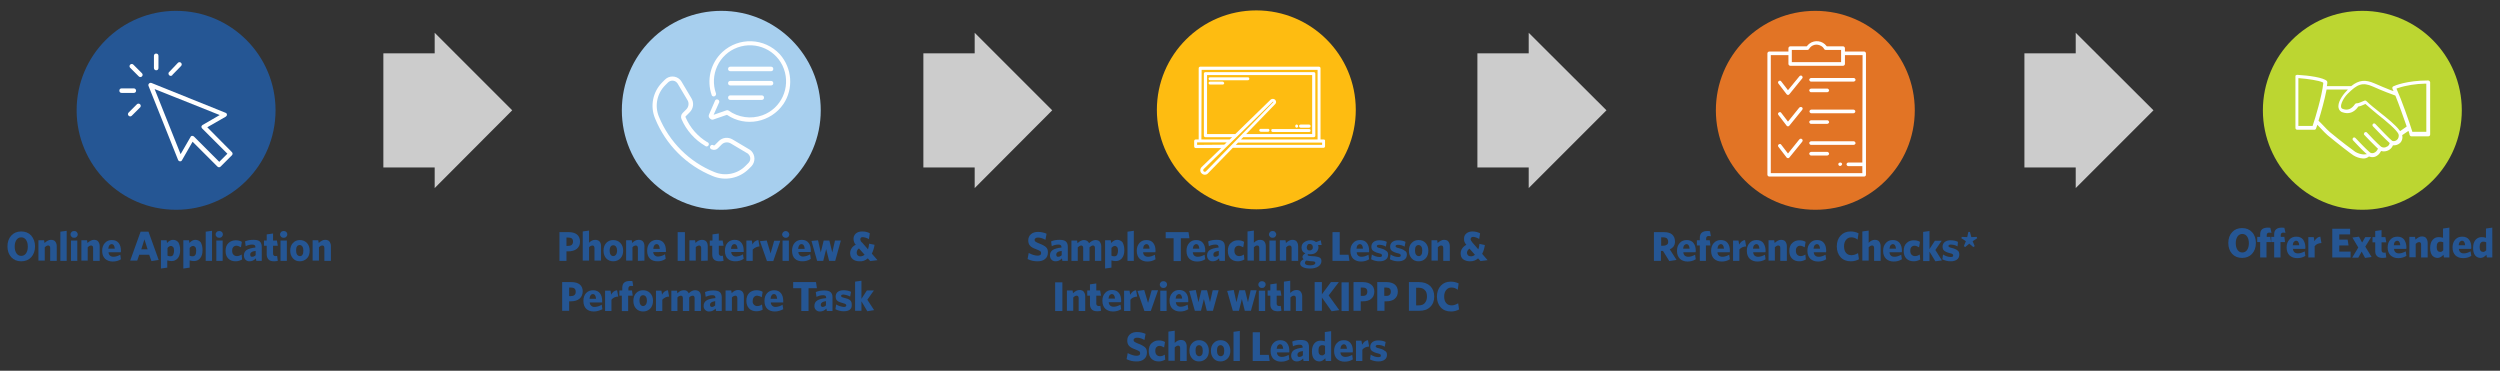 <?xml version="1.0" encoding="utf-8"?>
<!-- Generator: Adobe Illustrator 25.1.0, SVG Export Plug-In . SVG Version: 6.00 Build 0)  -->
<svg version="1.1" id="Layer_1" xmlns="http://www.w3.org/2000/svg" xmlns:xlink="http://www.w3.org/1999/xlink" x="0px" y="0px"
	 viewBox="0 0 1106 164" style="enable-background:new 0 0 1106 164;" xml:space="preserve">
<rect x="0" y="0" width="1106" height="164" fill="#333333" stroke="none"/>
<style type="text/css">
	.st0{fill:#E27425;}
	.st1{fill:#A7CFEE;}
	.st2{fill:#CCCCCC;}
	.st3{fill:#255694;}
	.st4{fill:#FFFFFF;}
	.st5{fill:#FEBC11;}
	.st6{fill:#BCD631;}
	.st7{enable-background:new    ;}
</style>
<circle class="st0" cx="803.1" cy="48.8" r="44"/>
<circle class="st1" cx="319.1" cy="48.8" r="44"/>
<polygon class="st2" points="226.6,48.8 192.3,14.5 192.3,23.6 169.6,23.6 169.6,74.1 192.3,74.1 192.3,83.2 "/>
<polygon class="st2" points="465.5,48.8 431.2,14.5 431.2,23.6 408.5,23.6 408.5,74.1 431.2,74.1 431.2,83.2 "/>
<polygon class="st2" points="710.7,48.8 676.3,14.5 676.3,23.6 653.6,23.6 653.6,74.1 676.3,74.1 676.3,83.2 "/>
<polygon class="st2" points="952.7,48.8 918.3,14.5 918.3,23.6 895.6,23.6 895.6,74.1 918.3,74.1 918.3,83.2 "/>
<circle class="st3" cx="77.9" cy="48.8" r="44"/>
<path class="st4" d="M91.7,56.3l8.2-4.7c0.3-0.2,0.5-0.5,0.5-0.9c0-0.4-0.3-0.7-0.6-0.8L67,36.7c-0.5-0.2-1.1,0.1-1.3,0.6
	c-0.1,0.2-0.1,0.4,0,0.7l13.1,32.8c0.2,0.5,0.8,0.7,1.3,0.5c0.2-0.1,0.3-0.2,0.4-0.4l4.7-8.2l11,11c0.4,0.4,1,0.4,1.4,0l5-5
	c0.4-0.4,0.4-1,0-1.4L91.7,56.3z M97,71.6L85.8,60.4c-0.2-0.2-0.5-0.3-0.8-0.3c-0.3,0-0.6,0.2-0.7,0.5l-4.4,7.6L68.4,39.4l28.8,11.5
	l-7.6,4.4c-0.3,0.2-0.4,0.4-0.5,0.7c0,0.3,0.1,0.6,0.3,0.8L100.6,68L97,71.6z"/>
<path class="st4" d="M59,28.6c-0.2-0.2-0.4-0.3-0.7-0.3c-0.3,0-0.5,0.1-0.7,0.3c-0.2,0.2-0.3,0.4-0.3,0.7c0,0.3,0.1,0.5,0.3,0.7
	l3.8,3.8c0.4,0.4,1,0.4,1.4,0c0.4-0.4,0.4-1,0-1.4L59,28.6z"/>
<path class="st4" d="M59.2,39.1h-5.4c-0.6,0-1,0.4-1,1s0.4,1,1,1h5.4c0.6,0,1-0.4,1-1S59.7,39.1,59.2,39.1z"/>
<path class="st4" d="M60.7,46l-3.8,3.8c-0.4,0.4-0.4,1,0,1.4c0.4,0.4,1,0.4,1.4,0l3.8-3.8c0.3-0.5,0.2-1.1-0.3-1.4
	C61.5,45.8,61.1,45.8,60.7,46z"/>
<path class="st4" d="M69.1,31.1c0.6,0,1-0.4,1-1v-5.4c0-0.6-0.4-1-1-1s-1,0.4-1,1v5.4C68.1,30.7,68.6,31.1,69.1,31.1z"/>
<path class="st4" d="M76.3,33.1l3.8-3.9c0.4-0.4,0.4-1,0-1.4c-0.2-0.2-0.4-0.3-0.7-0.3c-0.3,0-0.5,0.1-0.7,0.3L75,31.7
	c-0.5,0.3-0.6,0.9-0.3,1.4s0.9,0.6,1.4,0.3C76.2,33.3,76.3,33.2,76.3,33.1L76.3,33.1z"/>
<path class="st4" d="M332.4,66.8c-0.3-0.3-0.6-0.5-0.9-0.7l-7.4-4.4c-2-1.2-4.6-0.9-6.2,0.8l-1.7,1.7c-0.1,0.1-0.3,0.2-0.5,0.1
	c-0.4-0.3-1.1-0.3-1.4,0.2s-0.3,1.1,0.2,1.4c0.1,0.1,0.3,0.2,0.4,0.2c0.9,0.4,2,0.2,2.7-0.5l1.7-1.7c1-1,2.6-1.2,3.9-0.5l7.4,4.4
	c0.2,0.1,0.4,0.2,0.5,0.4c1.1,1.1,1.1,2.8,0,3.9c0,0,0,0,0,0l-1.2,1.2c-3.6,3.7-9.1,4.8-13.9,2.8c-11.1-4.5-19.9-13.3-24.5-24.5
	c-2-4.8-0.8-10.3,2.8-13.9l1.2-1.2c1.1-1.1,2.9-1.1,3.9,0c0.1,0.1,0.3,0.3,0.4,0.5l4.4,7.4c0.7,1.2,0.5,2.8-0.5,3.9L302,50
	c-0.7,0.7-0.9,1.8-0.5,2.7c2.1,4.9,5.8,9.1,10.4,11.8c0.4,0.4,1,0.4,1.4,0c0.4-0.4,0.4-1,0-1.4c-0.1-0.1-0.2-0.2-0.4-0.2
	c-4.3-2.6-7.6-6.4-9.6-11l0,0c-0.1-0.2-0.1-0.4,0.1-0.5l1.7-1.7c1.7-1.7,2-4.2,0.8-6.2c0,0-4.4-7.4-4.4-7.4
	c-0.2-0.3-0.4-0.6-0.7-0.9c-1.8-1.8-4.8-1.8-6.6,0l-1.2,1.2c-4.2,4.2-5.5,10.5-3.2,16c4.7,11.6,13.9,20.8,25.5,25.5
	c5.5,2.3,11.8,1,16-3.2l1.2-1.2C334.2,71.6,334.2,68.7,332.4,66.8z"/>
<path class="st4" d="M345,24c-6.8-7.3-18.1-7.7-25.4-1c-5.3,4.9-7.1,12.5-4.7,19.2c0.3,0.5,0.9,0.6,1.4,0.3c0.3-0.2,0.5-0.6,0.5-1
	c-3-8.3,1.2-17.5,9.5-20.5s17.5,1.2,20.5,9.5c3,8.3-1.2,17.5-9.5,20.5c-5,1.8-10.7,1-15-2.1c-0.3-0.2-0.6-0.2-0.9-0.1l-5.7,2
	l2.5-5.6c0.1-0.5-0.2-1.1-0.8-1.2c-0.4-0.1-0.8,0.1-1,0.4l-2.7,6.2c-0.4,0.9,0,1.8,0.9,2.2c0.4,0.2,0.8,0.2,1.2,0l5.8-2
	c8.2,5.6,19.4,3.4,25-4.8C351.1,39.3,350.5,30.2,345,24z"/>
<path class="st4" d="M341.1,31.5h-18c-0.6,0-1-0.4-1-1s0.4-1,1-1h18c0.6,0,1,0.4,1,1S341.7,31.5,341.1,31.5z"/>
<path class="st4" d="M341.1,37.8h-18c-0.6,0-1-0.4-1-1s0.4-1,1-1h18c0.6,0,1,0.4,1,1S341.7,37.8,341.1,37.8z"/>
<path class="st4" d="M337,44.2h-13.9c-0.6,0-1-0.4-1-1s0.4-1,1-1h13.9c0.6,0,1,0.4,1,1S337.6,44.2,337,44.2L337,44.2z"/>
<circle class="st5" cx="555.8" cy="48.6" r="44"/>
<path class="st4" d="M585.6,61.7h-1.4V30.2c0-0.4-0.3-0.7-0.7-0.7H531c-0.4,0-0.7,0.3-0.7,0.7v31.5H529c-0.4,0-0.7,0.3-0.7,0.7v2.4
	c0,0.4,0.3,0.7,0.7,0.7h11.3l-8.7,8.4c-0.4,0.4-0.6,0.9-0.6,1.4c0,0.5,0.2,1.1,0.6,1.4c0.4,0.4,0.9,0.6,1.4,0.6
	c0.5,0,1.1-0.2,1.4-0.6l11-11.3h40.1c0.4,0,0.7-0.3,0.7-0.7v-2.4C586.3,62,586,61.7,585.6,61.7C585.6,61.7,585.6,61.7,585.6,61.7z
	 M531.6,30.9h51.3v30.8H549l1-1h31.2c0.4,0,0.7-0.3,0.7-0.6c0,0,0,0,0,0V32.6c0-0.4-0.3-0.7-0.7-0.7h-47.9c-0.4,0-0.7,0.3-0.7,0.7
	V60c0,0.4,0.3,0.7,0.7,0.7h11.8l-1.1,1h-12.5L531.6,30.9z M564.1,44.1c-0.6-0.5-1.4-0.5-2,0l-15.6,15.2H534V33.2h46.5v26.1h-29.2
	l12.8-13.2C564.7,45.6,564.7,44.7,564.1,44.1L564.1,44.1z M529.6,64.1V63h13.1l-1.1,1L529.6,64.1z M533.5,75.8
	c-0.1,0.1-0.3,0.2-0.5,0.2c-0.2,0-0.4-0.1-0.5-0.2c-0.1-0.1-0.2-0.3-0.2-0.5c0-0.2,0.1-0.4,0.2-0.5L563.1,45c0,0,0.1,0,0.2,0
	s0,0.1,0,0.2L533.5,75.8z M584.9,64.1h-38.2l1-1h37.2L584.9,64.1z"/>
<path class="st4" d="M552,34.2h-16.6c-0.4,0-0.7,0.2-0.7,0.6c0,0.4,0.2,0.7,0.6,0.7c0.1,0,0.1,0,0.2,0H552c0.4,0,0.7-0.2,0.7-0.6
	c0-0.4-0.2-0.7-0.6-0.7C552.1,34.2,552.1,34.2,552,34.2z"/>
<path class="st4" d="M540.9,36.1h-5.5c-0.4,0-0.7,0.2-0.7,0.6c0,0.4,0.2,0.7,0.6,0.7c0.1,0,0.1,0,0.2,0h5.5c0.4,0,0.6-0.4,0.6-0.7
	C541.4,36.4,541.2,36.1,540.9,36.1z"/>
<path class="st4" d="M560.9,57h-3.2c-0.4,0-0.6,0.4-0.6,0.7c0,0.3,0.3,0.5,0.6,0.6h3.2c0.4,0,0.7-0.2,0.7-0.6c0-0.4-0.2-0.7-0.6-0.7
	C561,57,560.9,57,560.9,57z"/>
<path class="st4" d="M562.4,57.7c0,0.4,0.3,0.7,0.7,0.7h16c0.4,0,0.7-0.2,0.7-0.6c0-0.4-0.2-0.7-0.6-0.7c-0.1,0-0.1,0-0.2,0h-16
	C562.7,57,562.4,57.3,562.4,57.7z"/>
<path class="st4" d="M575.4,56.5h3.7c0.4,0,0.7-0.3,0.7-0.7c0-0.4-0.3-0.7-0.7-0.7h-3.7c-0.4,0-0.7,0.3-0.7,0.7
	C574.8,56.2,575.1,56.5,575.4,56.5z"/>
<path class="st4" d="M573.6,56.5c0.2,0,0.3-0.1,0.5-0.2c0.1-0.1,0.2-0.3,0.2-0.5c0-0.2-0.1-0.3-0.2-0.5c-0.3-0.3-0.7-0.3-0.9,0
	c0,0,0,0,0,0c-0.1,0.1-0.2,0.3-0.2,0.5c0,0.2,0.1,0.3,0.2,0.5C573.3,56.4,573.4,56.5,573.6,56.5z"/>
<path class="st4" d="M824.7,22.8h-8.5v-1.5c0-0.4-0.4-0.8-0.8-0.8h-7.2l-0.1-0.1c-1.8-2.4-5.2-2.9-7.6-1.1c-0.4,0.3-0.8,0.7-1.1,1.1
	l-0.1,0.1H792c-0.4,0-0.8,0.4-0.8,0.8v1.5h-8.5c-0.4,0-0.8,0.4-0.8,0.8v53.7c0,0.4,0.4,0.8,0.8,0.8h42c0.4,0,0.8-0.3,0.8-0.8
	c0,0,0,0,0,0V23.6C825.5,23.2,825.1,22.8,824.7,22.8z M792.8,22.1h6.8c0.3,0,0.5-0.1,0.7-0.4c1.1-1.9,3.4-2.5,5.3-1.4
	c0.6,0.3,1.1,0.8,1.4,1.4c0.1,0.2,0.4,0.4,0.7,0.4h6.8v5.4h-21.8V22.1z M823.9,71.9h-6.2c-0.4,0-0.8,0.4-0.8,0.8s0.4,0.8,0.8,0.8
	h6.2v3.1h-40.5V24.4h7.8v3.9c0,0.4,0.4,0.8,0.8,0.8h23.4c0.4,0,0.8-0.4,0.8-0.8v-3.9h7.8L823.9,71.9z"/>
<path class="st4" d="M788,36c-0.1-0.2-0.3-0.3-0.5-0.3h-0.1c-0.2,0-0.4,0.1-0.5,0.2c-0.2,0.1-0.3,0.3-0.3,0.5c0,0.2,0,0.4,0.2,0.6
	l3.6,4.7c0.2,0.2,0.4,0.3,0.6,0.3c0.2,0,0.5-0.1,0.6-0.3l5.7-7c0.3-0.3,0.2-0.8-0.1-1.1c-0.3-0.3-0.8-0.2-1.1,0.1l-5.1,6.2L788,36z"
	/>
<path class="st4" d="M801.3,36.1H820c0.4,0,0.8-0.3,0.9-0.7c0-0.4-0.3-0.8-0.7-0.9c-0.1,0-0.1,0-0.2,0h-18.7c-0.4,0-0.8,0.3-0.9,0.7
	c0,0.4,0.3,0.8,0.7,0.9C801.2,36.1,801.3,36.1,801.3,36.1z"/>
<path class="st4" d="M801.3,40.8h7c0.4,0,0.8-0.3,0.9-0.7c0-0.4-0.3-0.8-0.7-0.9c-0.1,0-0.1,0-0.2,0h-7c-0.4,0-0.8,0.3-0.9,0.7
	c0,0.4,0.3,0.8,0.7,0.9C801.2,40.8,801.3,40.8,801.3,40.8z"/>
<path class="st4" d="M796,47.6l-5,6.2l-3-3.9c-0.1-0.2-0.3-0.3-0.5-0.3h-0.1c-0.2,0-0.3,0.1-0.5,0.2c-0.2,0.1-0.3,0.3-0.3,0.5
	c0,0.2,0,0.4,0.2,0.6l3.6,4.7c0.1,0.2,0.4,0.3,0.6,0.3c0.2,0,0.5-0.1,0.6-0.3l5.7-7c0.1-0.2,0.2-0.4,0.2-0.6c0-0.2-0.1-0.4-0.3-0.5
	C796.9,47.2,796.4,47.3,796,47.6C796.1,47.6,796.1,47.6,796,47.6z"/>
<path class="st4" d="M801.3,50.1H820c0.4,0,0.8-0.4,0.8-0.8s-0.4-0.8-0.8-0.8h-18.7c-0.4,0-0.8,0.4-0.8,0.8S800.9,50.1,801.3,50.1z"
	/>
<path class="st4" d="M801.3,54.8h7c0.4,0,0.8-0.3,0.9-0.7c0-0.4-0.3-0.8-0.7-0.9c-0.1,0-0.1,0-0.2,0h-7c-0.4,0-0.8,0.3-0.9,0.7
	c0,0.4,0.3,0.8,0.7,0.9C801.2,54.8,801.3,54.8,801.3,54.8z"/>
<path class="st4" d="M796,61.7l-5,6.2l-3-3.9c-0.1-0.2-0.3-0.3-0.5-0.3h-0.1c-0.2,0-0.4,0.1-0.5,0.2c-0.2,0.1-0.3,0.3-0.3,0.5
	c0,0.2,0,0.4,0.2,0.6l3.6,4.7c0.3,0.3,0.8,0.4,1.1,0.1c0,0,0.1-0.1,0.1-0.1l5.7-7c0.1-0.2,0.2-0.4,0.2-0.6c0-0.2-0.1-0.4-0.3-0.5
	C796.9,61.2,796.4,61.3,796,61.7C796.1,61.6,796.1,61.6,796,61.7z"/>
<path class="st4" d="M801.3,64.1H820c0.4,0,0.8-0.3,0.9-0.7c0-0.4-0.3-0.8-0.7-0.9c-0.1,0-0.1,0-0.2,0h-18.7c-0.4,0-0.8,0.3-0.9,0.7
	c0,0.4,0.3,0.8,0.7,0.9C801.2,64.1,801.3,64.1,801.3,64.1z"/>
<path class="st4" d="M801.3,68.8h7c0.4,0,0.8-0.3,0.9-0.7c0-0.4-0.3-0.8-0.7-0.9c-0.1,0-0.1,0-0.2,0h-7c-0.4,0-0.8,0.3-0.9,0.7
	c0,0.4,0.3,0.8,0.7,0.9C801.2,68.8,801.3,68.8,801.3,68.8z"/>
<path class="st4" d="M814.7,72.1c-0.1-0.1-0.3-0.2-0.6-0.2c-0.2,0-0.4,0.1-0.6,0.2c-0.3,0.3-0.3,0.8,0,1.1c0.3,0.3,0.8,0.3,1.1,0
	C815,72.9,815.1,72.4,814.7,72.1C814.8,72.1,814.8,72.1,814.7,72.1z"/>
<circle class="st6" cx="1045.1" cy="48.8" r="44"/>
<path class="st4" d="M1074.2,35.6c-9.5,0-14.8,2.3-15.4,2.6c-0.4,0.2-0.5,0.6-0.4,1c0,0,0,0,0,0l0.5,1.1l-1.2-0.4
	c-1.8-0.7-4.5-1.8-7.2-3c-4.1-1.8-6.9-1.5-10.2,1.1l-0.1,0.1h-10.8l0.1-0.6c0.1-0.4,0.1-0.8,0.1-1.1c0-0.2-0.1-0.5-0.2-0.6
	c-1.6-1.5-7.8-2.4-13.1-2.7c-0.2,0-0.4,0.1-0.6,0.2c-0.2,0.1-0.2,0.3-0.2,0.5v22.8c0,0.4,0.3,0.8,0.8,0.8l0,0h7.6
	c0.3,0,0.6-0.2,0.7-0.5l0.6-1.7l1.5,1.6c1.1,1.2,2.3,2.4,3,3c4.7,3.9,10.3,8.2,11.4,8.9c1.3,0.8,2.7,1.3,4.2,1.4
	c0.9,0.1,1.8-0.2,2.5-0.7l0.2-0.2l0.3,0.1c0.8,0.3,1.7,0.3,2.5,0c1-0.4,1.9-1.2,2.4-2.2l0.2-0.3l0.4,0.1c1,0.2,2,0,2.8-0.4
	c0.8-0.4,1.5-1.1,1.9-1.9l0.1-0.3h0.4c0.9,0,1.9-0.3,2.6-0.9c1-0.8,1.4-2.1,1.2-3.3l-0.1-0.3l2.8-1.9l0.2,0.6
	c0.2,0.5,0.3,0.9,0.3,1.2c0.1,0.3,0.4,0.6,0.7,0.6h7.6c0.4,0,0.8-0.3,0.8-0.8c0,0,0,0,0,0V36.3C1074.9,35.9,1074.6,35.6,1074.2,35.6
	C1074.2,35.6,1074.2,35.6,1074.2,35.6z M1023.2,55.4l-0.1,0.3h-6.3V34.6h0.5c3.8,0.3,8.5,1,10.2,1.8l0.3,0.2V37
	C1027.2,42.6,1024.2,52.5,1023.2,55.4z M1060.4,61.9c-0.6,0.5-1.4,0.7-2.1,0.4c-1.1-0.8-5.2-5.1-7.5-7.5c-0.1-0.1-0.3-0.2-0.5-0.2
	c-0.2,0-0.4,0.1-0.5,0.2c-0.3,0.3-0.3,0.8,0,1.1c0,0,0,0,0,0c1.6,1.7,5.5,5.7,7.2,7.2l0.2,0.2l-0.1,0.3c-0.2,0.6-0.6,1.1-1.2,1.3
	c-0.8,0.5-1.7,0.5-2.5,0c-1.6-1.3-5.4-5.3-6.3-6.3c-0.3-0.3-0.8-0.2-1.1,0.1c-0.2,0.3-0.3,0.6-0.1,0.9c0.9,1,4,4.2,5.8,5.9l0.3,0.2
	l-0.1,0.3c-0.3,0.7-0.9,1.3-1.6,1.6c-0.7,0.3-1.5,0.2-2-0.3c-1.8-1.5-5.2-5.2-6.3-6.3c-0.1-0.1-0.3-0.2-0.5-0.2
	c-0.2,0-0.4,0.1-0.5,0.2c-0.3,0.3-0.3,0.8,0,1.1c0,0,0,0,0,0c0.8,0.8,3.3,3.6,5.3,5.4l0.8,0.7l-1,0.1c-0.2,0-0.4,0-0.7,0
	c-1.2-0.1-2.3-0.5-3.4-1.1c-0.9-0.6-6.5-4.8-11.3-8.8c-0.7-0.6-1.9-1.8-2.9-2.9c-0.8-0.8-1.4-1.5-1.9-1.9l-0.2-0.2l0.1-0.3
	c1.1-3.6,2.6-8.9,3.4-13.1l0.1-0.4h9.4l-0.8,0.9c-1.6,1.6-3.9,5-3.3,7.3c0.2,0.9,0.9,1.7,1.8,1.9c2.7,0.9,5,0.1,6.8-2.4l0.1-0.2h0.2
	c0.6-0.1,1.2-0.3,1.8-0.6c0.2-0.1,0.5-0.2,0.9-0.4l0.3-0.1l0.2,0.2c1.5,1.4,3.5,3,5.4,4.6c3.8,3,8,6.5,9,8.5
	C1061.4,60.2,1061.1,61.3,1060.4,61.9z M1061.8,58l-0.3-0.4c-1.7-2.3-5.3-5.2-8.7-7.9c-2.3-1.8-4.5-3.6-5.9-5
	c-0.2-0.2-0.5-0.3-0.8-0.2c-0.8,0.3-1.3,0.5-1.7,0.7c-0.6,0.3-1.2,0.5-1.9,0.5c-0.2,0-0.4,0.1-0.6,0.3c-1.5,2.2-3.3,3-5.4,2.2
	c-0.4-0.1-0.7-0.4-0.8-0.8c-0.3-1.4,1.2-4.2,2.9-5.9c4.2-4.2,6.5-5.3,11.2-3.2c4.2,1.9,8.5,3.5,9.7,3.9l0.2,0.1l0.1,0.2
	c1.5,3.7,3.5,9.4,4.8,13.1l0.1,0.4L1061.8,58z M1073.4,58.3h-6.2l-0.1-0.4c-1.2-3.9-4.8-14.1-6.7-18.2l-0.2-0.5l0.5-0.2
	c3.9-1.3,8.1-1.9,12.2-2h0.5V58.3z"/>
<g class="st7">
	<path class="st3" d="M15.5,109c0,2-0.6,3.6-1.7,4.8s-2.6,1.8-4.4,1.8c-1.8,0-3.3-0.6-4.4-1.8c-1.1-1.2-1.7-2.8-1.7-4.8
		c0-2,0.6-3.6,1.7-4.8s2.6-1.8,4.4-1.8c1.8,0,3.3,0.6,4.4,1.8C14.9,105.5,15.5,107.1,15.5,109z M11.5,112.1c0.5-0.7,0.8-1.7,0.8-3
		s-0.3-2.3-0.8-3c-0.5-0.7-1.2-1.1-2.1-1.1s-1.6,0.4-2.1,1.1c-0.5,0.7-0.8,1.7-0.8,3c0,1.3,0.3,2.3,0.8,3s1.2,1.1,2.1,1.1
		S11,112.8,11.5,112.1z"/>
	<path class="st3" d="M25,115.4h-2.8v-5.7c0-0.7-0.3-1.1-0.9-1.1c-0.5,0-1,0.3-1.5,0.8v5.9h-2.8v-9h2.5l0.2,1.2
		c1-0.9,1.9-1.4,2.8-1.4c0.8,0,1.5,0.2,1.9,0.7c0.4,0.5,0.7,1.2,0.7,2.1V115.4z"/>
	<path class="st3" d="M29.5,115.4h-2.8v-12.9l2.8-0.4V115.4z"/>
	<path class="st3" d="M34.4,103.7c0,0.4-0.2,0.8-0.5,1.1c-0.3,0.3-0.7,0.4-1.1,0.4s-0.8-0.1-1.1-0.4c-0.3-0.3-0.5-0.6-0.5-1.1
		c0-0.5,0.2-0.8,0.5-1.1s0.7-0.4,1.1-0.4s0.8,0.1,1.1,0.4C34.2,102.9,34.4,103.3,34.4,103.7z M34.2,115.4h-2.8v-9h2.8V115.4z"/>
	<path class="st3" d="M44,115.4h-2.8v-5.7c0-0.7-0.3-1.1-0.9-1.1c-0.5,0-1,0.3-1.5,0.8v5.9H36v-9h2.5l0.2,1.2c1-0.9,1.9-1.4,2.8-1.4
		c0.8,0,1.5,0.2,1.9,0.7c0.4,0.5,0.7,1.2,0.7,2.1V115.4z"/>
	<path class="st3" d="M53.5,110.9c0,0.3,0,0.6-0.1,0.7H48c0.1,1.3,0.9,2,2.2,2c0.9,0,1.9-0.3,3-0.9l0.3,2c-1.1,0.7-2.3,1-3.6,1
		c-1.4,0-2.5-0.4-3.4-1.2c-0.8-0.8-1.3-1.9-1.3-3.5c0-1.5,0.4-2.6,1.2-3.5c0.8-0.9,1.8-1.3,3.1-1.3c1.3,0,2.3,0.4,3,1.3
		C53.2,108.4,53.5,109.5,53.5,110.9z M50.8,110.1c-0.1-1.4-0.6-2.1-1.4-2.1c-0.4,0-0.7,0.2-1,0.5c-0.3,0.4-0.4,0.9-0.5,1.5H50.8z"/>
	<path class="st3" d="M70.2,115l-3.2,0.5l-1-2.8h-4.4l-0.9,2.6h-3.1l4.6-12.8h3.5L70.2,115z M65.3,110.3l-1.4-4.4l-1.4,4.4H65.3z"/>
	<path class="st3" d="M79.7,110.7c0,1.6-0.4,2.8-1.1,3.6c-0.7,0.8-1.6,1.2-2.7,1.2c-0.6,0-1.2-0.1-1.9-0.3v3.2l-2.8,0.4v-12.5h2.5
		l0.2,1.2c0.8-0.9,1.7-1.4,2.6-1.4c1,0,1.8,0.4,2.4,1.1C79.4,108.1,79.7,109.2,79.7,110.7z M77,110.9c0-0.7-0.1-1.3-0.4-1.6
		s-0.6-0.5-1-0.5c-0.5,0-1,0.3-1.5,0.9v3.4c0.4,0.2,0.8,0.3,1.3,0.3c0.5,0,0.9-0.2,1.2-0.6C76.8,112.3,77,111.7,77,110.9z"/>
	<path class="st3" d="M89.6,110.7c0,1.6-0.4,2.8-1.1,3.6c-0.7,0.8-1.6,1.2-2.7,1.2c-0.6,0-1.2-0.1-1.9-0.3v3.2l-2.8,0.4v-12.5h2.5
		l0.2,1.2c0.8-0.9,1.7-1.4,2.6-1.4c1,0,1.8,0.4,2.4,1.1C89.3,108.1,89.6,109.2,89.6,110.7z M86.8,110.9c0-0.7-0.1-1.3-0.4-1.6
		s-0.6-0.5-1-0.5c-0.5,0-1,0.3-1.5,0.9v3.4c0.4,0.2,0.8,0.3,1.3,0.3c0.5,0,0.9-0.2,1.2-0.6C86.7,112.3,86.8,111.7,86.8,110.9z"/>
	<path class="st3" d="M93.8,115.4H91v-12.9l2.8-0.4V115.4z"/>
	<path class="st3" d="M98.6,103.7c0,0.4-0.2,0.8-0.5,1.1c-0.3,0.3-0.7,0.4-1.1,0.4s-0.8-0.1-1.1-0.4c-0.3-0.3-0.5-0.6-0.5-1.1
		c0-0.5,0.2-0.8,0.5-1.1s0.7-0.4,1.1-0.4s0.8,0.1,1.1,0.4C98.5,102.9,98.6,103.3,98.6,103.7z M98.5,115.4h-2.8v-9h2.8V115.4z"/>
	<path class="st3" d="M107.1,114.8c-0.9,0.5-1.8,0.8-2.9,0.8c-1.3,0-2.4-0.4-3.2-1.2c-0.8-0.8-1.2-1.9-1.2-3.4
		c0-1.5,0.4-2.7,1.3-3.5s1.9-1.2,3.2-1.2c1,0,1.9,0.2,2.7,0.7l-0.4,2.4c-0.7-0.4-1.4-0.7-2-0.7c-0.6,0-1,0.2-1.4,0.6
		c-0.4,0.4-0.5,1-0.5,1.7c0,0.7,0.2,1.3,0.6,1.7c0.4,0.4,0.9,0.6,1.5,0.6c0.7,0,1.3-0.2,2.1-0.7L107.1,114.8z"/>
	<path class="st3" d="M115.9,115.4h-2.5l-0.2-1.1c-0.8,0.9-1.8,1.3-2.8,1.3c-0.7,0-1.3-0.2-1.8-0.7c-0.4-0.4-0.7-1.1-0.7-1.9
		c0-1,0.4-1.8,1.2-2.4c0.8-0.5,2.1-0.9,3.9-1.1v-0.2c0-0.8-0.5-1.1-1.4-1.1c-0.9,0-1.9,0.2-2.9,0.7l-0.3-2.1
		c1.1-0.5,2.4-0.7,3.7-0.7c1.3,0,2.2,0.2,2.8,0.7s0.9,1.3,0.9,2.4V115.4z M113.1,112.9V111c-0.9,0.1-1.5,0.3-1.9,0.6
		c-0.4,0.3-0.5,0.6-0.5,1.1c0,0.3,0.1,0.5,0.2,0.7c0.2,0.2,0.4,0.2,0.6,0.2C112.1,113.6,112.6,113.4,113.1,112.9z"/>
	<path class="st3" d="M122.9,115.4c-0.4,0.1-1,0.2-1.6,0.2c-1,0-1.9-0.2-2.4-0.7s-0.9-1.2-0.9-2.3v-3.9h-1.2v-2.3h1.2v-2.7l2.8-0.4
		v3.1h1.7l0.4,2.3h-2.1v3.5c0,0.7,0.4,1.1,1.1,1.1c0.2,0,0.4,0,0.7-0.1L122.9,115.4z"/>
	<path class="st3" d="M127.1,103.7c0,0.4-0.2,0.8-0.5,1.1c-0.3,0.3-0.7,0.4-1.1,0.4s-0.8-0.1-1.1-0.4c-0.3-0.3-0.5-0.6-0.5-1.1
		c0-0.5,0.2-0.8,0.5-1.1s0.7-0.4,1.1-0.4s0.8,0.1,1.1,0.4C127,102.9,127.1,103.3,127.1,103.7z M126.9,115.4h-2.8v-9h2.8V115.4z"/>
	<path class="st3" d="M135.8,107.5c0.8,0.9,1.2,2,1.2,3.4c0,1.4-0.4,2.6-1.2,3.4s-1.9,1.3-3.1,1.3c-1.3,0-2.3-0.4-3.1-1.3
		s-1.2-2-1.2-3.4s0.4-2.6,1.2-3.4c0.8-0.9,1.9-1.3,3.1-1.3C133.9,106.2,134.9,106.6,135.8,107.5z M133.8,112.7
		c0.3-0.4,0.4-1,0.4-1.8s-0.1-1.3-0.4-1.8c-0.3-0.4-0.7-0.7-1.2-0.7c-0.5,0-0.9,0.2-1.2,0.6c-0.3,0.4-0.4,1-0.4,1.8
		c0,0.7,0.1,1.3,0.4,1.8c0.3,0.4,0.7,0.7,1.2,0.7C133.1,113.4,133.6,113.1,133.8,112.7z"/>
	<path class="st3" d="M146.3,115.4h-2.8v-5.7c0-0.7-0.3-1.1-0.9-1.1c-0.5,0-1,0.3-1.5,0.8v5.9h-2.8v-9h2.5l0.2,1.2
		c1-0.9,1.9-1.4,2.8-1.4c0.8,0,1.5,0.2,1.9,0.7c0.4,0.5,0.7,1.2,0.7,2.1V115.4z"/>
</g>
<path class="st3" d="M251.4,111.2h-0.8v4.2h-3.1v-12.7h4.1c3.1,0,5,1.4,5,4.2S254.5,111.2,251.4,111.2z M251.4,105.1h-0.8v3.7h0.7
	c1.4,0,2.2-0.6,2.2-1.9S252.8,105.1,251.4,105.1z"/>
<path class="st3" d="M263,115.4v-5.7c0-0.6-0.3-1.1-0.9-1.1c-0.6,0.1-1.1,0.3-1.5,0.8v5.9h-2.8v-12.9l2.8-0.4v5.4
	c0.7-0.8,1.7-1.3,2.7-1.3c1.7,0,2.6,1,2.6,2.8v6.4H263z"/>
<path class="st3" d="M271.3,115.6c-2.5,0-4.3-1.8-4.3-4.7s1.8-4.7,4.3-4.7s4.4,1.8,4.4,4.7S273.8,115.6,271.3,115.6z M271.3,108.5
	c-1.1,0-1.6,1-1.6,2.4s0.6,2.4,1.6,2.4s1.7-1,1.7-2.4S272.4,108.5,271.3,108.5L271.3,108.5z"/>
<path class="st3" d="M282.2,115.4v-5.7c0-0.6-0.3-1.1-0.9-1.1c-0.6,0.1-1.2,0.3-1.5,0.8v5.9H277v-9h2.5l0.2,1.2
	c0.7-0.8,1.7-1.4,2.8-1.4c1.7,0,2.6,1,2.6,2.8v6.4L282.2,115.4z"/>
<path class="st3" d="M290.9,115.6c-2.7,0-4.6-1.4-4.6-4.7c0-3,1.8-4.8,4.3-4.8c2.8,0,4,2.1,4,4.7c0,0.2,0,0.5,0,0.7H289
	c0,1.1,0.9,2,2,2c0.1,0,0.2,0,0.2,0c1.1-0.1,2.1-0.4,3-1l0.3,2C293.4,115.3,292.2,115.6,290.9,115.6z M289,110.1h2.9
	c-0.1-1.4-0.6-2.1-1.4-2.1S289.1,108.7,289,110.1z"/>
<path class="st3" d="M299.8,115.4v-12.7h3.2v12.7L299.8,115.4z"/>
<path class="st3" d="M310.2,115.4v-5.7c0-0.6-0.3-1.1-0.9-1.1c-0.6,0.1-1.2,0.3-1.5,0.8v5.9h-2.8v-9h2.5l0.2,1.2
	c0.7-0.8,1.7-1.4,2.8-1.4c1.7,0,2.6,1,2.6,2.8v6.4L310.2,115.4z"/>
<path class="st3" d="M318.4,115.6c-1.9,0-3.3-0.7-3.3-3v-3.9H314v-2.3h1.2v-2.7l2.8-0.4v3.1h1.7l0.4,2.3H318v3.4
	c0,0.6,0.4,1,0.9,1.1c0.1,0,0.1,0,0.2,0c0.2,0,0.5,0,0.7-0.1l0.3,2.3C319.6,115.5,319,115.6,318.4,115.6z"/>
<path class="st3" d="M325.3,115.6c-2.7,0-4.6-1.4-4.6-4.7c0-3,1.8-4.8,4.3-4.8c2.8,0,4,2.1,4,4.7c0,0.3,0,0.6,0,0.7h-5.5
	c0,1.1,0.9,2,2,2c0.1,0,0.2,0,0.2,0c1.1-0.1,2.1-0.4,3-1l0.3,2C327.9,115.3,326.6,115.6,325.3,115.6z M323.4,110.1h2.9
	c-0.1-1.4-0.6-2.1-1.4-2.1S323.5,108.7,323.4,110.1z"/>
<path class="st3" d="M333,110.4v5h-2.8v-9h2.4l0.3,1.8c0.4-1.1,1.5-1.9,2.6-2l0.5,2.8C334.9,109.1,333.8,109.6,333,110.4z"/>
<path class="st3" d="M342.1,115.5h-2.8l-3.1-8.8l3-0.3l1.7,5.7l1.6-5.6h2.7L342.1,115.5z"/>
<path class="st3" d="M347.6,105.2c-0.8,0-1.5-0.6-1.6-1.4c0,0,0-0.1,0-0.1c0.1-0.9,0.8-1.5,1.7-1.5c0.8,0.1,1.4,0.7,1.5,1.5
	c0,0.8-0.6,1.5-1.5,1.5C347.7,105.2,347.7,105.2,347.6,105.2z M346.2,115.4v-9h2.8v9H346.2z"/>
<path class="st3" d="M355,115.6c-2.7,0-4.6-1.4-4.6-4.7c0-3,1.8-4.8,4.3-4.8c2.8,0,4,2.1,4,4.7c0,0.2,0,0.5,0,0.7h-5.5
	c0,1.1,0.9,2,2,2c0.1,0,0.2,0,0.2,0c1.1-0.1,2.1-0.4,3-1l0.3,2C357.6,115.3,356.3,115.6,355,115.6z M353.1,110.1h2.9
	c-0.1-1.4-0.6-2.1-1.4-2.1S353.2,108.7,353.1,110.1L353.1,110.1z"/>
<path class="st3" d="M369.5,115.4h-2.7l-1.3-5.2l-1.3,5.2h-2.7l-2.5-8.8l2.9-0.3l1.2,5.4l1.3-5.3h2.5l1.3,5.3l1.2-5.3h2.6
	L369.5,115.4z"/>
<path class="st3" d="M385,115.5l-1.1-1.2c-1,0.9-2.2,1.4-3.6,1.3c-2.5,0-4.2-1.3-4.2-3.6c0-1.6,1-3.1,2.5-3.7c-0.7-0.7-1-1.7-1-2.7
	c0-1.7,1.3-3.2,3.8-3.2c1.2,0,2.4,0.2,3.4,0.8l-0.4,2.6c-0.8-0.5-1.7-0.8-2.7-0.9c-0.8,0-1.1,0.4-1.1,1c0.1,0.6,0.3,1.1,0.8,1.4
	l2.6,3c0.3-0.8,0.4-1.6,0.5-2.5l2.4,0.5c-0.2,1.4-0.6,2.7-1.2,3.9l2.5,2.9L385,115.5z M382.5,112.7l-2.5-2.8c-0.6,0.4-1,1.1-1,1.9
	c0,0.9,0.6,1.6,1.5,1.6c0.1,0,0.1,0,0.2,0C381.4,113.4,382,113.1,382.5,112.7L382.5,112.7z"/>
<path class="st3" d="M252.6,133.3h-0.8v4.2h-3.1v-12.7h4.1c3.1,0,5,1.4,5,4.1C257.7,131.8,255.7,133.3,252.6,133.3z M252.6,127.2
	h-0.8v3.8h0.7c1.4,0,2.2-0.6,2.2-1.9S254,127.2,252.6,127.2z"/>
<path class="st3" d="M262.7,137.8c-2.7,0-4.6-1.5-4.6-4.7c0-3,1.8-4.7,4.3-4.7c2.8,0,4,2.1,4,4.7c0,0.2,0,0.5,0,0.7h-5.5
	c0,1.1,0.9,2,2,2c0.1,0,0.2,0,0.3,0c1.1-0.1,2.1-0.4,3-1l0.3,2C265.3,137.4,264,137.8,262.7,137.8z M260.8,132.2h2.9
	c-0.1-1.4-0.6-2.1-1.4-2.1S260.9,130.8,260.8,132.2L260.8,132.2z"/>
<path class="st3" d="M270.5,132.6v5h-2.8v-9h2.4l0.3,1.8c0.4-1.1,1.5-1.9,2.6-2l0.5,2.8C272.3,131.2,271.2,131.7,270.5,132.6z"/>
<path class="st3" d="M279.1,126.5c-0.5-0.1-1,0.3-1.1,0.9c0,0.1,0,0.2,0,0.2v0.9h1.6l0.3,2.3h-2v6.8h-2.8v-6.8H274v-2.3h1.3v-1.2
	c0-2.2,1.3-3,3.4-3c0.4,0,0.8,0,1.1,0.1l0.3,2.1C279.8,126.5,279.5,126.5,279.1,126.5z"/>
<path class="st3" d="M284.5,137.8c-2.5,0-4.3-1.8-4.3-4.7s1.8-4.7,4.3-4.7s4.4,1.8,4.4,4.7S287,137.8,284.5,137.8z M284.5,130.6
	c-1.1,0-1.6,1-1.6,2.4s0.6,2.4,1.6,2.4s1.7-1,1.7-2.4S285.6,130.6,284.5,130.6L284.5,130.6z"/>
<path class="st3" d="M293,132.6v5h-2.8v-9h2.4l0.3,1.8c0.4-1.1,1.5-1.9,2.6-2l0.5,2.8C294.9,131.2,293.8,131.7,293,132.6z"/>
<path class="st3" d="M307.3,137.6v-5.7c0-0.6-0.2-1.1-0.9-1.1c-0.6,0.1-1.1,0.3-1.5,0.8v6h-2.8v-5.7c0-0.6-0.2-1.1-0.9-1.1
	c-0.6,0.1-1.1,0.3-1.5,0.8v6H297v-9h2.5l0.2,1.2c0.7-0.9,1.7-1.4,2.8-1.4c1-0.1,1.9,0.5,2.2,1.4c0.7-0.8,1.7-1.4,2.8-1.4
	c1.7,0,2.6,1,2.6,2.8v6.4L307.3,137.6z"/>
<path class="st3" d="M316.8,137.6l-0.2-1.1c-0.7,0.8-1.7,1.3-2.8,1.3c-1.3,0.1-2.4-0.9-2.5-2.1c0-0.1,0-0.3,0-0.4
	c0-2.1,1.6-3.1,5.2-3.4v-0.2c0-0.8-0.4-1.1-1.4-1.1c-1,0-2,0.3-2.9,0.7l-0.3-2.1c1.2-0.5,2.4-0.7,3.7-0.7c2.5,0,3.7,0.8,3.7,3.1v6
	L316.8,137.6z M316.5,133.2c-1.9,0.3-2.4,0.9-2.4,1.7c0,0.5,0.3,0.8,0.7,0.9c0,0,0.1,0,0.1,0c0.6,0,1.1-0.3,1.5-0.7V133.2z"/>
<path class="st3" d="M326.2,137.6v-5.7c0-0.6-0.3-1.1-0.9-1.1c-0.6,0.1-1.1,0.3-1.5,0.8v5.9h-2.8v-9h2.5l0.2,1.2
	c0.7-0.8,1.7-1.4,2.8-1.4c1.7,0,2.6,1,2.6,2.8v6.4L326.2,137.6z"/>
<path class="st3" d="M334.6,137.7c-2.6,0-4.4-1.7-4.4-4.6c0-3.2,2-4.7,4.5-4.7c0.9,0,1.9,0.2,2.7,0.7l-0.4,2.4
	c-0.6-0.4-1.3-0.6-2-0.7c-1.1,0-2,0.8-2,2.3c-0.2,1.1,0.6,2.1,1.7,2.3c0.1,0,0.2,0,0.3,0c0.7,0,1.5-0.2,2.1-0.7l0.3,2.3
	C336.6,137.5,335.6,137.7,334.6,137.7z"/>
<path class="st3" d="M342.8,137.8c-2.7,0-4.6-1.5-4.6-4.7c0-3,1.8-4.7,4.3-4.7c2.8,0,4,2.1,4,4.7c0,0.2,0,0.5,0,0.7H341
	c0,1.1,0.9,2,2,2c0.1,0,0.2,0,0.2,0c1.1-0.1,2.1-0.4,3-1l0.3,2C345.4,137.4,344.1,137.8,342.8,137.8z M340.9,132.2h2.9
	c-0.1-1.4-0.6-2.1-1.4-2.1S341,130.8,340.9,132.2z"/>
<path class="st3" d="M357.7,127.5v10.1h-3.2v-10.1h-3.6v-2.7H361l0.4,2.7H357.7z"/>
<path class="st3" d="M365.8,137.6l-0.2-1.1c-0.7,0.8-1.7,1.3-2.8,1.3c-1.3,0.1-2.4-0.9-2.5-2.1c0-0.1,0-0.3,0-0.4
	c0-2.1,1.6-3.1,5.2-3.4v-0.2c0-0.8-0.4-1.1-1.4-1.1c-1,0-2,0.3-2.9,0.7l-0.3-2.1c1.2-0.5,2.4-0.7,3.7-0.7c2.5,0,3.7,0.8,3.7,3.1v6
	L365.8,137.6z M365.5,133.2c-1.9,0.3-2.4,0.9-2.4,1.7c0,0.5,0.3,0.8,0.7,0.9c0,0,0.1,0,0.1,0c0.6,0,1.1-0.3,1.5-0.7V133.2z"/>
<path class="st3" d="M373.3,137.7c-1.3,0-2.6-0.3-3.7-0.9l0.3-2.1c1,0.6,2.2,1,3.4,1.1c0.8,0,1.1-0.3,1.1-0.7s-0.3-0.7-1.5-1
	c-2.3-0.6-3.2-1.2-3.2-2.9s1.2-2.8,3.5-2.8c1.1,0,2.3,0.2,3.3,0.7l-0.4,2.1c-0.9-0.5-1.9-0.8-3-0.9c-0.6,0-1,0.2-1,0.6
	s0.3,0.6,1.5,0.9c2.4,0.6,3.2,1.2,3.2,2.9C377,136.7,375.7,137.7,373.3,137.7z"/>
<path class="st3" d="M383.7,137.7l-2.6-4.4v4.2h-2.8v-12.9l2.8-0.4v8l2.4-3.7h3.1l-2.9,4.1l3,4.6L383.7,137.7z"/>
<g class="st7">
	<path class="st3" d="M463.6,111.6c0,1.3-0.4,2.3-1.3,3c-0.8,0.7-1.9,1-3.3,1c-1.6,0-3-0.3-4.4-1l0.5-2.7c1.5,0.8,2.8,1.2,4,1.2
		c0.5,0,0.8-0.1,1.1-0.3c0.3-0.2,0.4-0.5,0.4-0.8s-0.1-0.7-0.4-0.9s-0.9-0.5-1.7-0.8c-1.4-0.5-2.3-1-2.8-1.6
		c-0.5-0.5-0.8-1.3-0.8-2.3c0-1.2,0.4-2.1,1.2-2.8c0.8-0.7,1.9-1,3.1-1c1.4,0,2.7,0.3,3.8,0.8l-0.5,2.7c-1.2-0.7-2.3-1-3.3-1
		c-0.5,0-0.8,0.1-1.1,0.3c-0.2,0.2-0.4,0.4-0.4,0.7c0,0.3,0.1,0.6,0.4,0.8c0.3,0.2,0.8,0.5,1.6,0.8c1.4,0.5,2.4,1.1,3,1.6
		S463.6,110.6,463.6,111.6z"/>
	<path class="st3" d="M472.5,115.4H470l-0.2-1.1c-0.8,0.9-1.8,1.3-2.8,1.3c-0.7,0-1.3-0.2-1.8-0.7c-0.4-0.4-0.7-1.1-0.7-1.9
		c0-1,0.4-1.8,1.2-2.4c0.8-0.5,2.1-0.9,3.9-1.1v-0.2c0-0.8-0.5-1.1-1.4-1.1c-0.9,0-1.9,0.2-2.9,0.7l-0.3-2.1
		c1.1-0.5,2.4-0.7,3.7-0.7c1.3,0,2.2,0.2,2.8,0.7s0.9,1.3,0.9,2.4V115.4z M469.7,112.9V111c-0.9,0.1-1.5,0.3-1.9,0.6
		c-0.4,0.3-0.5,0.6-0.5,1.1c0,0.3,0.1,0.5,0.2,0.7c0.2,0.2,0.4,0.2,0.6,0.2C468.6,113.6,469.2,113.4,469.7,112.9z"/>
	<path class="st3" d="M487.2,115.4h-2.8v-5.7c0-0.7-0.3-1.1-0.9-1.1c-0.4,0-0.9,0.3-1.5,0.8v6h-2.8v-5.7c0-0.7-0.3-1.1-0.9-1.1
		c-0.4,0-0.9,0.3-1.5,0.8v6h-2.8v-9h2.5l0.2,1.2c0.9-0.9,1.9-1.4,2.8-1.4c1.1,0,1.9,0.5,2.3,1.4c0.9-0.9,1.9-1.4,2.8-1.4
		c0.8,0,1.5,0.2,1.9,0.7c0.4,0.5,0.7,1.2,0.7,2.1V115.4z"/>
	<path class="st3" d="M497.4,110.7c0,1.6-0.4,2.8-1.1,3.6c-0.7,0.8-1.6,1.2-2.7,1.2c-0.6,0-1.2-0.1-1.9-0.3v3.2l-2.8,0.4v-12.5h2.5
		l0.2,1.2c0.8-0.9,1.7-1.4,2.6-1.4c1,0,1.8,0.4,2.4,1.1C497.1,108.1,497.4,109.2,497.4,110.7z M494.6,110.9c0-0.7-0.1-1.3-0.4-1.6
		s-0.6-0.5-1-0.5c-0.5,0-1,0.3-1.5,0.9v3.4c0.4,0.2,0.8,0.3,1.3,0.3c0.5,0,0.9-0.2,1.2-0.6C494.4,112.3,494.6,111.7,494.6,110.9z"/>
	<path class="st3" d="M501.6,115.4h-2.8v-12.9l2.8-0.4V115.4z"/>
	<path class="st3" d="M511.2,110.9c0,0.3,0,0.6-0.1,0.7h-5.4c0.1,1.3,0.9,2,2.2,2c0.9,0,1.9-0.3,3-0.9l0.3,2c-1.1,0.7-2.3,1-3.6,1
		c-1.4,0-2.5-0.4-3.4-1.2c-0.8-0.8-1.3-1.9-1.3-3.5c0-1.5,0.4-2.6,1.2-3.5c0.8-0.9,1.8-1.3,3.1-1.3c1.3,0,2.3,0.4,3,1.3
		C510.9,108.4,511.2,109.5,511.2,110.9z M508.6,110.1c-0.1-1.4-0.6-2.1-1.4-2.1c-0.4,0-0.7,0.2-1,0.5c-0.3,0.4-0.4,0.9-0.5,1.5
		H508.6z"/>
</g>
<g class="st7">
	<path class="st3" d="M526.2,105.4h-3.8v10.1h-3.2v-10.1h-3.5v-2.7h10.1L526.2,105.4z"/>
</g>
<g class="st7">
	<path class="st3" d="M533.2,110.9c0,0.3,0,0.6-0.1,0.7h-5.4c0.1,1.3,0.9,2,2.2,2c0.9,0,1.9-0.3,3-0.9l0.3,2c-1.1,0.7-2.3,1-3.6,1
		c-1.4,0-2.5-0.4-3.4-1.2c-0.8-0.8-1.3-1.9-1.3-3.5c0-1.5,0.4-2.6,1.2-3.5c0.8-0.9,1.8-1.3,3.1-1.3c1.3,0,2.3,0.4,3,1.3
		C532.9,108.4,533.2,109.5,533.2,110.9z M530.6,110.1c-0.1-1.4-0.6-2.1-1.4-2.1c-0.4,0-0.7,0.2-1,0.5c-0.3,0.4-0.4,0.9-0.5,1.5
		H530.6z"/>
	<path class="st3" d="M542,115.4h-2.5l-0.2-1.1c-0.8,0.9-1.8,1.3-2.8,1.3c-0.7,0-1.3-0.2-1.8-0.7c-0.4-0.4-0.7-1.1-0.7-1.9
		c0-1,0.4-1.8,1.2-2.4c0.8-0.5,2.1-0.9,3.9-1.1v-0.2c0-0.8-0.5-1.1-1.4-1.1c-0.9,0-1.9,0.2-2.9,0.7l-0.3-2.1
		c1.1-0.5,2.4-0.7,3.7-0.7c1.3,0,2.2,0.2,2.8,0.7s0.9,1.3,0.9,2.4V115.4z M539.2,112.9V111c-0.9,0.1-1.5,0.3-1.9,0.6
		c-0.4,0.3-0.5,0.6-0.5,1.1c0,0.3,0.1,0.5,0.2,0.7c0.2,0.2,0.4,0.2,0.6,0.2C538.2,113.6,538.7,113.4,539.2,112.9z"/>
	<path class="st3" d="M550.5,114.8c-0.9,0.5-1.8,0.8-2.9,0.8c-1.3,0-2.4-0.4-3.2-1.2c-0.8-0.8-1.2-1.9-1.2-3.4
		c0-1.5,0.4-2.7,1.3-3.5s1.9-1.2,3.2-1.2c1,0,1.9,0.2,2.7,0.7l-0.4,2.4c-0.7-0.4-1.4-0.7-2-0.7c-0.6,0-1,0.2-1.4,0.6
		c-0.4,0.4-0.5,1-0.5,1.7c0,0.7,0.2,1.3,0.6,1.7c0.4,0.4,0.9,0.6,1.5,0.6c0.7,0,1.3-0.2,2.1-0.7L550.5,114.8z"/>
	<path class="st3" d="M559.9,115.4h-2.8v-5.7c0-0.7-0.3-1.1-0.9-1.1c-0.5,0-1,0.3-1.5,0.8v5.9h-2.8v-12.9l2.8-0.4v5.4
		c0.9-0.9,1.8-1.3,2.7-1.3c0.8,0,1.5,0.2,1.9,0.7c0.4,0.5,0.7,1.2,0.7,2.1V115.4z"/>
	<path class="st3" d="M564.6,103.7c0,0.4-0.2,0.8-0.5,1.1c-0.3,0.3-0.7,0.4-1.1,0.4s-0.8-0.1-1.1-0.4c-0.3-0.3-0.5-0.6-0.5-1.1
		c0-0.5,0.2-0.8,0.5-1.1c0.3-0.3,0.7-0.4,1.1-0.4s0.8,0.1,1.1,0.4S564.6,103.3,564.6,103.7z M564.4,115.4h-2.8v-9h2.8V115.4z"/>
	<path class="st3" d="M574.2,115.4h-2.8v-5.7c0-0.7-0.3-1.1-0.9-1.1c-0.5,0-1,0.3-1.5,0.8v5.9h-2.8v-9h2.5l0.2,1.2
		c1-0.9,1.9-1.4,2.8-1.4c0.8,0,1.5,0.2,1.9,0.7c0.4,0.5,0.7,1.2,0.7,2.1V115.4z"/>
	<path class="st3" d="M582.2,107.1l2.1-0.8l0.4,2.1c-1,0-1.6,0-1.6,0c0.1,0.3,0.2,0.6,0.2,1c0,0.9-0.4,1.7-1.1,2.3
		c-0.7,0.6-1.6,0.8-2.7,0.8c-0.3,0-0.6,0-0.8-0.1c-0.1,0.1-0.2,0.3-0.2,0.4c0,0.1,0.1,0.2,0.3,0.3c0.2,0.1,0.6,0.1,1.2,0.2l1.7,0.1
		c0.9,0.1,1.7,0.3,2.2,0.6c0.5,0.3,0.7,0.8,0.7,1.5c0,1-0.5,1.8-1.4,2.4s-2.2,0.9-3.6,0.9c-1.3,0-2.4-0.2-3.2-0.6
		c-0.8-0.4-1.2-0.9-1.2-1.6c0-0.8,0.5-1.4,1.5-1.9c-0.3-0.3-0.5-0.6-0.5-1c0-0.6,0.4-1.1,1.3-1.6c-1.2-0.5-1.7-1.4-1.7-2.6
		c0-1,0.4-1.8,1.1-2.3s1.6-0.9,2.7-0.9C580.5,106.2,581.5,106.5,582.2,107.1z M577.8,115.3c-0.4,0.4-0.5,0.7-0.5,1
		c0,0.7,0.8,1.1,2.3,1.1c0.7,0,1.3-0.1,1.7-0.3s0.6-0.5,0.6-0.8c0-0.2-0.1-0.4-0.3-0.5c-0.2-0.1-0.5-0.2-1-0.2l-1.3-0.1
		C578.8,115.4,578.4,115.3,577.8,115.3z M580.8,109.4c0-0.4-0.1-0.8-0.4-1.1s-0.6-0.4-1-0.4c-0.4,0-0.7,0.1-0.9,0.4
		c-0.2,0.3-0.4,0.7-0.4,1.1c0,0.4,0.1,0.8,0.3,1c0.2,0.3,0.5,0.4,1,0.4c0.4,0,0.7-0.1,1-0.4C580.7,110.2,580.8,109.8,580.8,109.4z"
		/>
</g>
<g class="st7">
	<path class="st3" d="M597,115.4h-7.5v-12.7h3.2v10h3.9L597,115.4z"/>
</g>
<g class="st7">
	<path class="st3" d="M605.7,110.9c0,0.3,0,0.6-0.1,0.7h-5.4c0.1,1.3,0.9,2,2.2,2c0.9,0,1.9-0.3,3-0.9l0.3,2c-1.1,0.7-2.3,1-3.6,1
		c-1.4,0-2.5-0.4-3.4-1.2c-0.8-0.8-1.3-1.9-1.3-3.5c0-1.5,0.4-2.6,1.2-3.5c0.8-0.9,1.8-1.3,3.1-1.3c1.3,0,2.3,0.4,3,1.3
		C605.4,108.4,605.7,109.5,605.7,110.9z M603,110.1c-0.1-1.4-0.6-2.1-1.4-2.1c-0.4,0-0.7,0.2-1,0.5s-0.4,0.9-0.5,1.5H603z"/>
</g>
<g class="st7">
	<path class="st3" d="M614.1,112.6c0,0.9-0.3,1.7-1,2.2c-0.6,0.5-1.6,0.8-2.8,0.8c-1.3,0-2.6-0.3-3.7-0.9l0.3-2.1
		c1.1,0.7,2.3,1.1,3.4,1.1c0.8,0,1.1-0.2,1.1-0.7c0-0.2-0.1-0.4-0.3-0.6c-0.2-0.1-0.6-0.3-1.2-0.4c-1.2-0.3-2-0.7-2.5-1.1
		c-0.5-0.4-0.7-1-0.7-1.8c0-0.8,0.3-1.5,0.9-2c0.6-0.5,1.5-0.8,2.6-0.8c1.2,0,2.4,0.2,3.3,0.7l-0.4,2.1c-1-0.6-2-0.8-3-0.8
		c-0.6,0-1,0.2-1,0.6c0,0.2,0.1,0.4,0.3,0.5s0.6,0.3,1.2,0.4c1.2,0.3,2.1,0.7,2.5,1.1C613.8,111.2,614.1,111.8,614.1,112.6z"/>
</g>
<g class="st7">
	<path class="st3" d="M622.4,112.6c0,0.9-0.3,1.7-1,2.2c-0.6,0.5-1.6,0.8-2.8,0.8c-1.3,0-2.6-0.3-3.7-0.9l0.3-2.1
		c1.1,0.7,2.3,1.1,3.4,1.1c0.8,0,1.1-0.2,1.1-0.7c0-0.2-0.1-0.4-0.3-0.6c-0.2-0.1-0.6-0.3-1.2-0.4c-1.2-0.3-2-0.7-2.5-1.1
		c-0.5-0.4-0.7-1-0.7-1.8c0-0.8,0.3-1.5,0.9-2c0.6-0.5,1.5-0.8,2.6-0.8c1.2,0,2.4,0.2,3.3,0.7l-0.4,2.1c-1-0.6-2-0.8-3-0.8
		c-0.6,0-1,0.2-1,0.6c0,0.2,0.1,0.4,0.3,0.5s0.6,0.3,1.2,0.4c1.2,0.3,2.1,0.7,2.5,1.1C622.1,111.2,622.4,111.8,622.4,112.6z"/>
	<path class="st3" d="M630.7,107.5c0.8,0.9,1.2,2,1.2,3.4c0,1.4-0.4,2.6-1.2,3.4c-0.8,0.9-1.9,1.3-3.1,1.3c-1.3,0-2.3-0.4-3.1-1.3
		s-1.2-2-1.2-3.4s0.4-2.6,1.2-3.4c0.8-0.9,1.9-1.3,3.1-1.3C628.8,106.2,629.9,106.6,630.7,107.5z M628.8,112.7
		c0.3-0.4,0.4-1,0.4-1.8s-0.1-1.3-0.4-1.8c-0.3-0.4-0.7-0.7-1.2-0.7c-0.5,0-0.9,0.2-1.2,0.6s-0.4,1-0.4,1.8c0,0.7,0.1,1.3,0.4,1.8
		c0.3,0.4,0.7,0.7,1.2,0.7C628.1,113.4,628.5,113.1,628.8,112.7z"/>
	<path class="st3" d="M641.3,115.4h-2.8v-5.7c0-0.7-0.3-1.1-0.9-1.1c-0.5,0-1,0.3-1.5,0.8v5.9h-2.8v-9h2.5l0.2,1.2
		c1-0.9,1.9-1.4,2.8-1.4c0.8,0,1.5,0.2,1.9,0.7c0.4,0.5,0.7,1.2,0.7,2.1V115.4z"/>
	<path class="st3" d="M658.1,115.1l-3.1,0.4l-1.1-1.2c-1,0.9-2.1,1.3-3.5,1.3c-1.3,0-2.3-0.3-3.1-0.9c-0.8-0.6-1.1-1.5-1.1-2.6
		c0-1.5,0.8-2.8,2.5-3.8c-0.4-0.5-0.7-0.9-0.8-1.3c-0.2-0.4-0.2-0.9-0.2-1.4c0-1,0.3-1.7,1-2.3c0.7-0.6,1.6-0.9,2.7-0.9
		c1.3,0,2.4,0.3,3.4,0.8l-0.4,2.5c-1.1-0.6-2-0.9-2.7-0.9c-0.4,0-0.6,0.1-0.8,0.3c-0.2,0.2-0.3,0.4-0.3,0.7c0,0.4,0.3,0.9,0.8,1.5
		l2.6,3c0.3-0.7,0.4-1.5,0.5-2.4l2.4,0.5c-0.2,1.5-0.6,2.8-1.2,3.9L658.1,115.1z M652.5,112.7l-2.4-2.7c-0.7,0.5-1.1,1.1-1.1,1.8
		c0,0.5,0.2,0.9,0.5,1.2c0.3,0.3,0.8,0.4,1.3,0.4C651.4,113.4,652,113.2,652.5,112.7z"/>
</g>
<g class="st7">
	<path class="st3" d="M470,137.6h-3.2v-12.7h3.2V137.6z"/>
	<path class="st3" d="M480,137.6h-2.8v-5.7c0-0.7-0.3-1.1-0.9-1.1c-0.5,0-1,0.3-1.5,0.8v5.9H472v-9h2.5l0.2,1.2
		c1-0.9,1.9-1.4,2.8-1.4c0.8,0,1.5,0.2,1.9,0.7c0.4,0.5,0.7,1.2,0.7,2.1V137.6z"/>
</g>
<g class="st7">
	<path class="st3" d="M487.1,137.5c-0.4,0.1-1,0.2-1.6,0.2c-1,0-1.9-0.2-2.4-0.7s-0.9-1.2-0.9-2.3v-3.9H481v-2.3h1.2v-2.7l2.8-0.4
		v3.1h1.7l0.4,2.3H485v3.5c0,0.7,0.4,1.1,1.1,1.1c0.2,0,0.4,0,0.7-0.1L487.1,137.5z"/>
</g>
<g class="st7">
	<path class="st3" d="M496,133c0,0.3,0,0.6-0.1,0.7h-5.4c0.1,1.3,0.9,2,2.2,2c0.9,0,1.9-0.3,3-0.9l0.3,2c-1.1,0.7-2.3,1-3.6,1
		c-1.4,0-2.5-0.4-3.4-1.2c-0.8-0.8-1.3-1.9-1.3-3.5c0-1.5,0.4-2.6,1.2-3.5c0.8-0.9,1.8-1.3,3.1-1.3c1.3,0,2.3,0.4,3,1.3
		C495.7,130.5,496,131.6,496,133z M493.3,132.2c-0.1-1.4-0.6-2.1-1.4-2.1c-0.4,0-0.7,0.2-1,0.5c-0.3,0.4-0.4,0.9-0.5,1.5H493.3z"/>
	<path class="st3" d="M503.1,131.2c-1.3,0.1-2.3,0.5-3,1.4v5h-2.8v-9h2.4l0.3,1.8c0.7-1.2,1.5-1.9,2.6-2L503.1,131.2z"/>
	<path class="st3" d="M512.3,128.5l-3.2,9.1h-2.8l-3.1-8.9l3-0.4l1.7,5.7l1.6-5.6H512.3z"/>
	<path class="st3" d="M516.3,125.9c0,0.4-0.2,0.8-0.5,1.1c-0.3,0.3-0.7,0.4-1.1,0.4s-0.8-0.1-1.1-0.4c-0.3-0.3-0.5-0.6-0.5-1.1
		c0-0.5,0.2-0.8,0.5-1.1s0.7-0.4,1.1-0.4s0.8,0.1,1.1,0.4C516.1,125,516.3,125.4,516.3,125.9z M516.1,137.6h-2.8v-9h2.8V137.6z"/>
</g>
<g class="st7">
	<path class="st3" d="M525.7,133c0,0.3,0,0.6-0.1,0.7h-5.4c0.1,1.3,0.9,2,2.2,2c0.9,0,1.9-0.3,3-0.9l0.3,2c-1.1,0.7-2.3,1-3.6,1
		c-1.4,0-2.5-0.4-3.4-1.2c-0.8-0.8-1.3-1.9-1.3-3.5c0-1.5,0.4-2.6,1.2-3.5c0.8-0.9,1.8-1.3,3.1-1.3c1.3,0,2.3,0.4,3,1.3
		C525.4,130.5,525.7,131.6,525.7,133z M523,132.2c-0.1-1.4-0.6-2.1-1.4-2.1c-0.4,0-0.7,0.2-1,0.5c-0.3,0.4-0.4,0.9-0.5,1.5H523z"/>
</g>
<g class="st7">
	<path class="st3" d="M539.1,128.5l-2.5,9h-2.7l-1.3-5.2l-1.3,5.2h-2.7l-2.5-8.8l2.9-0.4l1.2,5.4l1.3-5.3h2.5l1.3,5.3l1.2-5.3H539.1
		z"/>
	<path class="st3" d="M555.9,128.5l-2.5,9h-2.7l-1.3-5.2l-1.3,5.2h-2.7l-2.5-8.8l2.9-0.4l1.2,5.4l1.3-5.3h2.5l1.3,5.3l1.2-5.3H555.9
		z"/>
	<path class="st3" d="M559.9,125.9c0,0.4-0.2,0.8-0.5,1.1c-0.3,0.3-0.7,0.4-1.1,0.4s-0.8-0.1-1.1-0.4c-0.3-0.3-0.5-0.6-0.5-1.1
		c0-0.5,0.2-0.8,0.5-1.1c0.3-0.3,0.7-0.4,1.1-0.4s0.8,0.1,1.1,0.4C559.8,125,559.9,125.4,559.9,125.9z M559.7,137.6h-2.8v-9h2.8
		V137.6z"/>
	<path class="st3" d="M566.9,137.5c-0.4,0.1-1,0.2-1.6,0.2c-1,0-1.9-0.2-2.4-0.7c-0.6-0.5-0.9-1.2-0.9-2.3v-3.9h-1.2v-2.3h1.2v-2.7
		l2.8-0.4v3.1h1.7l0.4,2.3h-2.1v3.5c0,0.7,0.4,1.1,1.1,1.1c0.2,0,0.4,0,0.7-0.1L566.9,137.5z"/>
	<path class="st3" d="M576.1,137.6h-2.8v-5.7c0-0.7-0.3-1.1-0.9-1.1c-0.5,0-1,0.3-1.5,0.8v5.9H568v-12.9l2.8-0.4v5.4
		c0.9-0.9,1.8-1.3,2.7-1.3c0.8,0,1.5,0.2,1.9,0.7c0.4,0.5,0.7,1.2,0.7,2.1V137.6z"/>
	<path class="st3" d="M592.5,137.2l-3.4,0.5l-4.3-6.1v5.9h-3.2v-12.7h3.2v5.4l4-5.4h3.5l-4.5,5.9L592.5,137.2z"/>
	<path class="st3" d="M596.7,137.6h-3.2v-12.7h3.2V137.6z"/>
	<path class="st3" d="M608,129c0,1.4-0.5,2.5-1.4,3.2c-0.9,0.8-2.2,1.1-3.7,1.1H602v4.2h-3.2v-12.7h4.1c1.6,0,2.8,0.4,3.7,1.1
		C607.5,126.6,608,127.6,608,129z M604.9,129c0-1.2-0.7-1.8-2.1-1.8H602v3.7h0.7C604.2,131,604.9,130.3,604.9,129z"/>
	<path class="st3" d="M618.4,129c0,1.4-0.5,2.5-1.4,3.2c-0.9,0.8-2.2,1.1-3.7,1.1h-0.8v4.2h-3.2v-12.7h4.1c1.6,0,2.8,0.4,3.7,1.1
		C617.9,126.6,618.4,127.6,618.4,129z M615.3,129c0-1.2-0.7-1.8-2.1-1.8h-0.8v3.7h0.7C614.6,131,615.3,130.3,615.3,129z"/>
	<path class="st3" d="M634.5,131.2c0,1.9-0.6,3.5-1.8,4.6c-1.2,1.2-2.8,1.7-4.9,1.7h-4.5v-12.7h4.4c2.2,0,3.8,0.6,5,1.7
		C633.9,127.7,634.5,129.2,634.5,131.2z M631.3,131.2c0-1.3-0.3-2.3-1-2.9c-0.7-0.7-1.5-1-2.7-1h-1.1v7.8h1.1c1.2,0,2.1-0.3,2.7-1
		S631.3,132.5,631.3,131.2z"/>
	<path class="st3" d="M645.5,136.9c-1.1,0.6-2.3,0.9-3.6,0.9c-1.9,0-3.4-0.6-4.5-1.8c-1.1-1.2-1.7-2.8-1.7-4.8c0-2,0.6-3.6,1.7-4.8
		c1.1-1.2,2.6-1.8,4.4-1.8c1.4,0,2.5,0.3,3.5,0.8l-0.4,2.8c-0.9-0.7-1.8-1-2.8-1c-1,0-1.7,0.4-2.3,1.1s-0.9,1.7-0.9,2.9
		c0,1.2,0.3,2.2,0.9,2.9c0.6,0.7,1.4,1,2.4,1c0.9,0,1.8-0.3,2.9-0.9L645.5,136.9z"/>
</g>
<g class="st7">
	<path class="st3" d="M507.4,155.9c0,1.3-0.4,2.3-1.3,3c-0.8,0.7-1.9,1-3.3,1c-1.6,0-3-0.3-4.4-1l0.5-2.7c1.5,0.8,2.8,1.2,4,1.2
		c0.5,0,0.8-0.1,1.1-0.3c0.3-0.2,0.4-0.5,0.4-0.8s-0.1-0.7-0.4-0.9s-0.9-0.5-1.7-0.8c-1.4-0.5-2.3-1-2.8-1.6
		c-0.5-0.5-0.8-1.3-0.8-2.3c0-1.2,0.4-2.1,1.2-2.8c0.8-0.7,1.9-1,3.1-1c1.4,0,2.7,0.3,3.8,0.8l-0.5,2.7c-1.2-0.7-2.3-1-3.3-1
		c-0.5,0-0.8,0.1-1.1,0.3c-0.2,0.2-0.4,0.4-0.4,0.7c0,0.3,0.1,0.6,0.4,0.8c0.3,0.2,0.8,0.5,1.6,0.8c1.4,0.5,2.4,1.1,3,1.6
		S507.4,154.9,507.4,155.9z"/>
	<path class="st3" d="M515.5,159.1c-0.9,0.5-1.8,0.8-2.9,0.8c-1.3,0-2.4-0.4-3.2-1.2c-0.8-0.8-1.2-1.9-1.2-3.4
		c0-1.5,0.4-2.7,1.3-3.5s1.9-1.2,3.2-1.2c1,0,1.9,0.2,2.7,0.7l-0.4,2.4c-0.7-0.4-1.4-0.7-2-0.7c-0.6,0-1,0.2-1.4,0.6
		c-0.4,0.4-0.5,1-0.5,1.7c0,0.7,0.2,1.3,0.6,1.7c0.4,0.4,0.9,0.6,1.5,0.6c0.7,0,1.3-0.2,2.1-0.7L515.5,159.1z"/>
	<path class="st3" d="M524.9,159.7h-2.8V154c0-0.7-0.3-1.1-0.9-1.1c-0.5,0-1,0.3-1.5,0.8v5.9h-2.8v-12.9l2.8-0.4v5.4
		c0.9-0.9,1.8-1.3,2.7-1.3c0.8,0,1.5,0.2,1.9,0.7c0.4,0.5,0.7,1.2,0.7,2.1V159.7z"/>
	<path class="st3" d="M533.6,151.8c0.8,0.9,1.2,2,1.2,3.4c0,1.4-0.4,2.6-1.2,3.4s-1.9,1.3-3.1,1.3c-1.3,0-2.3-0.4-3.1-1.3
		s-1.2-2-1.2-3.4s0.4-2.6,1.2-3.4c0.8-0.9,1.9-1.3,3.1-1.3C531.7,150.5,532.8,150.9,533.6,151.8z M531.7,157c0.3-0.4,0.4-1,0.4-1.8
		s-0.1-1.3-0.4-1.8c-0.3-0.4-0.7-0.7-1.2-0.7c-0.5,0-0.9,0.2-1.2,0.6c-0.3,0.4-0.4,1-0.4,1.8c0,0.7,0.1,1.3,0.4,1.8
		c0.3,0.4,0.7,0.7,1.2,0.7C531,157.6,531.4,157.4,531.7,157z"/>
	<path class="st3" d="M543.1,151.8c0.8,0.9,1.2,2,1.2,3.4c0,1.4-0.4,2.6-1.2,3.4s-1.9,1.3-3.1,1.3c-1.3,0-2.3-0.4-3.1-1.3
		s-1.2-2-1.2-3.4s0.4-2.6,1.2-3.4c0.8-0.9,1.9-1.3,3.1-1.3C541.3,150.5,542.3,150.9,543.1,151.8z M541.2,157c0.3-0.4,0.4-1,0.4-1.8
		s-0.1-1.3-0.4-1.8c-0.3-0.4-0.7-0.7-1.2-0.7c-0.5,0-0.9,0.2-1.2,0.6c-0.3,0.4-0.4,1-0.4,1.8c0,0.7,0.1,1.3,0.4,1.8
		c0.3,0.4,0.7,0.7,1.2,0.7C540.5,157.6,540.9,157.4,541.2,157z"/>
	<path class="st3" d="M548.5,159.7h-2.8v-12.9l2.8-0.4V159.7z"/>
</g>
<g class="st7">
	<path class="st3" d="M561.7,159.7h-7.5V147h3.2v10h3.9L561.7,159.7z"/>
</g>
<g class="st7">
	<path class="st3" d="M570.4,155.2c0,0.3,0,0.6-0.1,0.7h-5.4c0.1,1.3,0.9,2,2.2,2c0.9,0,1.9-0.3,3-0.9l0.3,2c-1.1,0.7-2.3,1-3.6,1
		c-1.4,0-2.5-0.4-3.4-1.2c-0.8-0.8-1.3-1.9-1.3-3.5c0-1.5,0.4-2.6,1.2-3.5c0.8-0.9,1.8-1.3,3.1-1.3c1.3,0,2.3,0.4,3,1.3
		C570.1,152.7,570.4,153.8,570.4,155.2z M567.7,154.4c-0.1-1.4-0.6-2.1-1.4-2.1c-0.4,0-0.7,0.2-1,0.5c-0.3,0.4-0.4,0.9-0.5,1.5
		H567.7z"/>
	<path class="st3" d="M579.2,159.7h-2.5l-0.2-1.1c-0.8,0.9-1.8,1.3-2.8,1.3c-0.7,0-1.3-0.2-1.8-0.7c-0.4-0.4-0.7-1.1-0.7-1.9
		c0-1,0.4-1.8,1.2-2.4c0.8-0.5,2.1-0.9,3.9-1.1v-0.2c0-0.8-0.5-1.1-1.4-1.1s-1.9,0.2-2.9,0.7l-0.3-2.1c1.1-0.5,2.4-0.7,3.7-0.7
		c1.3,0,2.2,0.2,2.8,0.7s0.9,1.3,0.9,2.4V159.7z M576.4,157.2v-1.9c-0.9,0.1-1.5,0.3-1.9,0.6c-0.4,0.3-0.5,0.6-0.5,1.1
		c0,0.3,0.1,0.5,0.2,0.7c0.2,0.2,0.4,0.2,0.6,0.2C575.4,157.9,575.9,157.7,576.4,157.2z"/>
	<path class="st3" d="M589,159.7h-2.5l-0.2-1.2c-0.8,0.9-1.7,1.4-2.6,1.4c-1,0-1.8-0.4-2.4-1.1c-0.6-0.8-0.9-1.9-0.9-3.3
		c0-1.6,0.4-2.8,1.1-3.6s1.6-1.2,2.7-1.2c0.7,0,1.4,0.1,1.9,0.3v-4.1l2.8-0.4V159.7z M586.2,156.5V153c-0.4-0.2-0.8-0.3-1.3-0.3
		c-0.5,0-0.9,0.2-1.2,0.6c-0.3,0.4-0.4,1-0.4,1.8c0,0.7,0.1,1.3,0.4,1.6c0.3,0.4,0.6,0.5,1,0.5C585.1,157.4,585.6,157.1,586.2,156.5
		z"/>
	<path class="st3" d="M598.5,155.2c0,0.3,0,0.6-0.1,0.7h-5.4c0.1,1.3,0.9,2,2.2,2c0.9,0,1.9-0.3,3-0.9l0.3,2c-1.1,0.7-2.3,1-3.6,1
		c-1.4,0-2.5-0.4-3.4-1.2c-0.8-0.8-1.3-1.9-1.3-3.5c0-1.5,0.4-2.6,1.2-3.5c0.8-0.9,1.8-1.3,3.1-1.3c1.3,0,2.3,0.4,3,1.3
		C598.2,152.7,598.5,153.8,598.5,155.2z M595.9,154.4c-0.1-1.4-0.6-2.1-1.4-2.1c-0.4,0-0.7,0.2-1,0.5c-0.3,0.4-0.4,0.9-0.5,1.5
		H595.9z"/>
</g>
<g class="st7">
	<path class="st3" d="M605.7,153.3c-1.3,0.1-2.3,0.5-3,1.4v5h-2.8v-9h2.4l0.3,1.8c0.7-1.2,1.5-1.9,2.6-2L605.7,153.3z"/>
</g>
<g class="st7">
	<path class="st3" d="M613.6,156.9c0,0.9-0.3,1.7-1,2.2c-0.6,0.5-1.6,0.8-2.8,0.8c-1.3,0-2.6-0.3-3.7-0.9l0.3-2.1
		c1.1,0.7,2.3,1.1,3.4,1.1c0.8,0,1.1-0.2,1.1-0.7c0-0.2-0.1-0.4-0.3-0.6c-0.2-0.1-0.6-0.3-1.2-0.4c-1.2-0.3-2-0.7-2.5-1.1
		c-0.5-0.4-0.7-1-0.7-1.8c0-0.8,0.3-1.5,0.9-2c0.6-0.5,1.5-0.8,2.6-0.8c1.2,0,2.4,0.2,3.3,0.7l-0.4,2.1c-1-0.6-2-0.8-3-0.8
		c-0.6,0-1,0.2-1,0.6c0,0.2,0.1,0.4,0.3,0.5s0.6,0.3,1.2,0.4c1.2,0.3,2.1,0.7,2.5,1.1C613.3,155.5,613.6,156.1,613.6,156.9z"/>
</g>
<g class="st7">
	<path class="st3" d="M738.7,110.3l3,4.7l-3.2,0.5l-2.8-4.5h-0.9v4.4h-3.1v-12.7h4.4c1.5,0,2.8,0.3,3.6,1s1.3,1.7,1.3,3
		C741.1,108.4,740.3,109.6,738.7,110.3z M738,106.9c0-0.6-0.2-1-0.5-1.4c-0.4-0.3-0.9-0.5-1.6-0.5h-1v3.7h1c0.7,0,1.2-0.2,1.6-0.5
		S738,107.5,738,106.9z"/>
</g>
<g class="st7">
	<path class="st3" d="M750.2,110.9c0,0.3,0,0.6-0.1,0.7h-5.4c0.1,1.3,0.9,2,2.2,2c0.9,0,1.9-0.3,3-0.9l0.3,2c-1.1,0.7-2.3,1-3.6,1
		c-1.4,0-2.5-0.4-3.4-1.2c-0.8-0.8-1.3-1.9-1.3-3.5c0-1.5,0.4-2.6,1.2-3.5c0.8-0.9,1.8-1.3,3.1-1.3c1.3,0,2.3,0.4,3,1.3
		C749.9,108.4,750.2,109.5,750.2,110.9z M747.5,110.1c-0.1-1.4-0.6-2.1-1.4-2.1c-0.4,0-0.7,0.2-1,0.5c-0.3,0.4-0.4,0.9-0.5,1.5
		H747.5z"/>
</g>
<g class="st7">
	<path class="st3" d="M756.9,104.5c-0.4,0-0.7-0.1-1-0.1c-0.7,0-1.1,0.4-1.1,1.1v0.8h1.6l0.3,2.3h-2v6.8H752v-6.8h-1.3v-2.3h1.3
		v-1.1c0-2,1.1-3,3.4-3c0.2,0,0.6,0,1.1,0.1L756.9,104.5z"/>
</g>
<g class="st7">
	<path class="st3" d="M765.3,110.9c0,0.3,0,0.6-0.1,0.7h-5.4c0.1,1.3,0.9,2,2.2,2c0.9,0,1.9-0.3,3-0.9l0.3,2c-1.1,0.7-2.3,1-3.6,1
		c-1.4,0-2.5-0.4-3.4-1.2c-0.8-0.8-1.3-1.9-1.3-3.5c0-1.5,0.4-2.6,1.2-3.5c0.8-0.9,1.8-1.3,3.1-1.3c1.3,0,2.3,0.4,3,1.3
		C765,108.4,765.3,109.5,765.3,110.9z M762.7,110.1c-0.1-1.4-0.6-2.1-1.4-2.1c-0.4,0-0.7,0.2-1,0.5c-0.3,0.4-0.4,0.9-0.5,1.5H762.7z
		"/>
</g>
<g class="st7">
	<path class="st3" d="M772.5,109c-1.3,0.1-2.3,0.5-3,1.4v5h-2.8v-9h2.4l0.3,1.8c0.7-1.2,1.5-1.9,2.6-2L772.5,109z"/>
</g>
<g class="st7">
	<path class="st3" d="M781.1,110.9c0,0.3,0,0.6-0.1,0.7h-5.4c0.1,1.3,0.9,2,2.2,2c0.9,0,1.9-0.3,3-0.9l0.3,2c-1.1,0.7-2.3,1-3.6,1
		c-1.4,0-2.5-0.4-3.4-1.2c-0.8-0.8-1.3-1.9-1.3-3.5c0-1.5,0.4-2.6,1.2-3.5c0.8-0.9,1.8-1.3,3.1-1.3c1.3,0,2.3,0.4,3,1.3
		C780.7,108.4,781.1,109.5,781.1,110.9z M778.4,110.1c-0.1-1.4-0.6-2.1-1.4-2.1c-0.4,0-0.7,0.2-1,0.5c-0.3,0.4-0.4,0.9-0.5,1.5
		H778.4z"/>
	<path class="st3" d="M790.4,115.4h-2.8v-5.7c0-0.7-0.3-1.1-0.9-1.1c-0.5,0-1,0.3-1.5,0.8v5.9h-2.8v-9h2.5l0.2,1.2
		c1-0.9,1.9-1.4,2.8-1.4c0.8,0,1.5,0.2,1.9,0.7c0.4,0.5,0.7,1.2,0.7,2.1V115.4z"/>
</g>
<g class="st7">
	<path class="st3" d="M798.9,114.8c-0.9,0.5-1.8,0.8-2.9,0.8c-1.3,0-2.4-0.4-3.2-1.2c-0.8-0.8-1.2-1.9-1.2-3.4
		c0-1.5,0.4-2.7,1.3-3.5c0.8-0.8,1.9-1.2,3.2-1.2c1,0,1.9,0.2,2.7,0.7l-0.4,2.4c-0.7-0.4-1.4-0.7-2-0.7c-0.6,0-1,0.2-1.4,0.6
		c-0.4,0.4-0.5,1-0.5,1.7c0,0.7,0.2,1.3,0.6,1.7c0.4,0.4,0.9,0.6,1.5,0.6c0.7,0,1.3-0.2,2.1-0.7L798.9,114.8z"/>
</g>
<g class="st7">
	<path class="st3" d="M807.9,110.9c0,0.3,0,0.6-0.1,0.7h-5.4c0.1,1.3,0.9,2,2.2,2c0.9,0,1.9-0.3,3-0.9l0.3,2c-1.1,0.7-2.3,1-3.6,1
		c-1.4,0-2.5-0.4-3.4-1.2c-0.8-0.8-1.3-1.9-1.3-3.5c0-1.5,0.4-2.6,1.2-3.5c0.8-0.9,1.8-1.3,3.1-1.3c1.3,0,2.3,0.4,3,1.3
		C807.6,108.4,807.9,109.5,807.9,110.9z M805.2,110.1c-0.1-1.4-0.6-2.1-1.4-2.1c-0.4,0-0.7,0.2-1,0.5c-0.3,0.4-0.4,0.9-0.5,1.5
		H805.2z"/>
	<path class="st3" d="M822.4,114.7c-1.1,0.6-2.3,0.9-3.6,0.9c-1.9,0-3.4-0.6-4.5-1.8c-1.1-1.2-1.7-2.8-1.7-4.8c0-2,0.6-3.6,1.7-4.8
		c1.1-1.2,2.6-1.8,4.4-1.8c1.4,0,2.5,0.3,3.5,0.8l-0.4,2.8c-0.9-0.7-1.8-1-2.8-1c-1,0-1.7,0.4-2.3,1.1c-0.6,0.7-0.9,1.7-0.9,2.9
		c0,1.2,0.3,2.2,0.9,2.9c0.6,0.7,1.4,1,2.4,1c0.9,0,1.8-0.3,2.9-0.9L822.4,114.7z"/>
	<path class="st3" d="M831.9,115.4h-2.8v-5.7c0-0.7-0.3-1.1-0.9-1.1c-0.5,0-1,0.3-1.5,0.8v5.9h-2.8v-12.9l2.8-0.4v5.4
		c0.9-0.9,1.8-1.3,2.7-1.3c0.8,0,1.5,0.2,1.9,0.7c0.4,0.5,0.7,1.2,0.7,2.1V115.4z"/>
	<path class="st3" d="M841.4,110.9c0,0.3,0,0.6-0.1,0.7h-5.4c0.1,1.3,0.9,2,2.2,2c0.9,0,1.9-0.3,3-0.9l0.3,2c-1.1,0.7-2.3,1-3.6,1
		c-1.4,0-2.5-0.4-3.4-1.2c-0.8-0.8-1.3-1.9-1.3-3.5c0-1.5,0.4-2.6,1.2-3.5c0.8-0.9,1.8-1.3,3.1-1.3c1.3,0,2.3,0.4,3,1.3
		C841.1,108.4,841.4,109.5,841.4,110.9z M838.8,110.1c-0.1-1.4-0.6-2.1-1.4-2.1c-0.4,0-0.7,0.2-1,0.5c-0.3,0.4-0.4,0.9-0.5,1.5
		H838.8z"/>
	<path class="st3" d="M849.5,114.8c-0.9,0.5-1.8,0.8-2.9,0.8c-1.3,0-2.4-0.4-3.2-1.2c-0.8-0.8-1.2-1.9-1.2-3.4
		c0-1.5,0.4-2.7,1.3-3.5c0.8-0.8,1.9-1.2,3.2-1.2c1,0,1.9,0.2,2.7,0.7l-0.4,2.4c-0.7-0.4-1.4-0.7-2-0.7c-0.6,0-1,0.2-1.4,0.6
		c-0.4,0.4-0.5,1-0.5,1.7c0,0.7,0.2,1.3,0.6,1.7c0.4,0.4,0.9,0.6,1.5,0.6c0.7,0,1.3-0.2,2.1-0.7L849.5,114.8z"/>
</g>
<g class="st7">
	<path class="st3" d="M859.1,115.2l-2.9,0.4l-2.6-4.3v4.2h-2.8v-12.9l2.8-0.4v8l2.4-3.7h3l-2.8,4.1L859.1,115.2z"/>
</g>
<g class="st7">
	<path class="st3" d="M866.8,112.6c0,0.9-0.3,1.7-1,2.2c-0.6,0.5-1.6,0.8-2.8,0.8c-1.3,0-2.6-0.3-3.7-0.9l0.3-2.1
		c1.1,0.7,2.3,1.1,3.4,1.1c0.8,0,1.1-0.2,1.1-0.7c0-0.2-0.1-0.4-0.3-0.6c-0.2-0.1-0.6-0.3-1.2-0.4c-1.2-0.3-2-0.7-2.5-1.1
		c-0.5-0.4-0.7-1-0.7-1.8c0-0.8,0.3-1.5,0.9-2c0.6-0.5,1.5-0.8,2.6-0.8c1.2,0,2.4,0.2,3.3,0.7L866,109c-1-0.6-2-0.8-3-0.8
		c-0.6,0-1,0.2-1,0.6c0,0.2,0.1,0.4,0.3,0.5s0.6,0.3,1.2,0.4c1.2,0.3,2.1,0.7,2.5,1.1C866.6,111.2,866.8,111.8,866.8,112.6z"/>
	<path class="st3" d="M874.7,105.4l-2,1.3l0.9,2.2l-0.6,0.4l-1.8-1.5l-1.8,1.5l-0.6-0.4l0.9-2.2l-2-1.3l0.2-0.6l2.4,0.1l0.5-2.3h0.7
		l0.6,2.3l2.4-0.1L874.7,105.4z"/>
</g>
<g class="st7">
	<path class="st3" d="M998,107.5c0,2-0.6,3.6-1.7,4.8s-2.6,1.8-4.4,1.8c-1.8,0-3.3-0.6-4.4-1.8c-1.1-1.2-1.7-2.8-1.7-4.8
		c0-2,0.6-3.6,1.7-4.8s2.6-1.8,4.4-1.8c1.8,0,3.3,0.6,4.4,1.8C997.5,104,998,105.6,998,107.5z M994.1,110.6c0.5-0.7,0.8-1.7,0.8-3
		s-0.3-2.3-0.8-3c-0.5-0.7-1.2-1.1-2.1-1.1s-1.6,0.4-2.1,1.1c-0.5,0.7-0.8,1.7-0.8,3c0,1.3,0.3,2.3,0.8,3s1.2,1.1,2.1,1.1
		S993.6,111.3,994.1,110.6z"/>
</g>
<g class="st7">
	<path class="st3" d="M1004.9,103c-0.4,0-0.7-0.1-1-0.1c-0.7,0-1.1,0.4-1.1,1.1v0.8h1.6l0.3,2.3h-2v6.8h-2.8v-6.8h-1.3v-2.3h1.3
		v-1.1c0-2,1.1-3,3.4-3c0.2,0,0.6,0,1.1,0.1L1004.9,103z"/>
	<path class="st3" d="M1011.1,103c-0.4,0-0.7-0.1-1-0.1c-0.7,0-1.1,0.4-1.1,1.1v0.8h1.6l0.3,2.3h-2v6.8h-2.8v-6.8h-1.3v-2.3h1.3
		v-1.1c0-2,1.1-3,3.4-3c0.2,0,0.6,0,1.1,0.1L1011.1,103z"/>
</g>
<g class="st7">
	<path class="st3" d="M1019.9,109.4c0,0.3,0,0.6-0.1,0.7h-5.4c0.1,1.3,0.9,2,2.2,2c0.9,0,1.9-0.3,3-0.9l0.3,2c-1.1,0.7-2.3,1-3.6,1
		c-1.4,0-2.5-0.4-3.4-1.2c-0.8-0.8-1.3-1.9-1.3-3.5c0-1.5,0.4-2.6,1.2-3.5c0.8-0.9,1.8-1.3,3.1-1.3c1.3,0,2.3,0.4,3,1.3
		C1019.5,106.9,1019.9,108,1019.9,109.4z M1017.2,108.6c-0.1-1.4-0.6-2.1-1.4-2.1c-0.4,0-0.7,0.2-1,0.5s-0.4,0.9-0.5,1.5H1017.2z"/>
	<path class="st3" d="M1027,107.5c-1.3,0.1-2.3,0.5-3,1.4v5h-2.8v-9h2.4l0.3,1.8c0.7-1.2,1.5-1.9,2.6-2L1027,107.5z"/>
	<path class="st3" d="M1039.9,113.9h-8.1v-12.7h7.9v2.5h-4.8v2.3h3.7l0.4,2.6h-4.1v2.7h5V113.9z"/>
	<path class="st3" d="M1049.2,113.7l-2.9,0.4l-1.5-2.8l-1.5,2.7h-2.7l2.7-4.5l-2.6-4.4l2.9-0.4l1.4,2.6l1.4-2.4h2.6l-2.6,4.2
		L1049.2,113.7z"/>
</g>
<g class="st7">
	<path class="st3" d="M1055.7,113.9c-0.4,0.1-1,0.2-1.6,0.2c-1,0-1.9-0.2-2.4-0.7c-0.6-0.5-0.9-1.2-0.9-2.3v-3.9h-1.2v-2.3h1.2v-2.7
		l2.8-0.4v3.1h1.7l0.4,2.3h-2.1v3.5c0,0.7,0.4,1.1,1.1,1.1c0.2,0,0.4,0,0.7-0.1L1055.7,113.9z"/>
</g>
<g class="st7">
	<path class="st3" d="M1064.6,109.4c0,0.3,0,0.6-0.1,0.7h-5.4c0.1,1.3,0.9,2,2.2,2c0.9,0,1.9-0.3,3-0.9l0.3,2c-1.1,0.7-2.3,1-3.6,1
		c-1.4,0-2.5-0.4-3.4-1.2c-0.8-0.8-1.3-1.9-1.3-3.5c0-1.5,0.4-2.6,1.2-3.5c0.8-0.9,1.8-1.3,3.1-1.3c1.3,0,2.3,0.4,3,1.3
		C1064.2,106.9,1064.6,108,1064.6,109.4z M1061.9,108.6c-0.1-1.4-0.6-2.1-1.4-2.1c-0.4,0-0.7,0.2-1,0.5s-0.4,0.9-0.5,1.5H1061.9z"/>
	<path class="st3" d="M1073.9,113.9h-2.8v-5.7c0-0.7-0.3-1.1-0.9-1.1c-0.5,0-1,0.3-1.5,0.8v5.9h-2.8v-9h2.5l0.2,1.2
		c1-0.9,1.9-1.4,2.8-1.4c0.8,0,1.5,0.2,1.9,0.7c0.4,0.5,0.7,1.2,0.7,2.1V113.9z"/>
	<path class="st3" d="M1083.7,113.9h-2.5l-0.2-1.2c-0.8,0.9-1.7,1.4-2.6,1.4c-1,0-1.8-0.4-2.4-1.1c-0.6-0.8-0.9-1.9-0.9-3.3
		c0-1.6,0.4-2.8,1.1-3.6c0.7-0.8,1.6-1.2,2.7-1.2c0.7,0,1.4,0.1,1.9,0.3v-4.1l2.8-0.4V113.9z M1080.9,110.7v-3.5
		c-0.4-0.2-0.8-0.3-1.3-0.3c-0.5,0-0.9,0.2-1.2,0.6c-0.3,0.4-0.4,1-0.4,1.8c0,0.7,0.1,1.3,0.4,1.6c0.3,0.4,0.6,0.5,1,0.5
		C1079.8,111.6,1080.4,111.3,1080.9,110.7z"/>
	<path class="st3" d="M1093.3,109.4c0,0.3,0,0.6-0.1,0.7h-5.4c0.1,1.3,0.9,2,2.2,2c0.9,0,1.9-0.3,3-0.9l0.3,2c-1.1,0.7-2.3,1-3.6,1
		c-1.4,0-2.5-0.4-3.4-1.2c-0.8-0.8-1.3-1.9-1.3-3.5c0-1.5,0.4-2.6,1.2-3.5c0.8-0.9,1.8-1.3,3.1-1.3c1.3,0,2.3,0.4,3,1.3
		S1093.3,108,1093.3,109.4z M1090.6,108.6c-0.1-1.4-0.6-2.1-1.4-2.1c-0.4,0-0.7,0.2-1,0.5c-0.3,0.4-0.4,0.9-0.5,1.5H1090.6z"/>
	<path class="st3" d="M1102.7,113.9h-2.5l-0.2-1.2c-0.8,0.9-1.7,1.4-2.6,1.4c-1,0-1.8-0.4-2.4-1.1c-0.6-0.8-0.9-1.9-0.9-3.3
		c0-1.6,0.4-2.8,1.1-3.6c0.7-0.8,1.6-1.2,2.7-1.2c0.7,0,1.4,0.1,1.9,0.3v-4.1l2.8-0.4V113.9z M1099.9,110.7v-3.5
		c-0.4-0.2-0.8-0.3-1.3-0.3s-0.9,0.2-1.2,0.6c-0.3,0.4-0.4,1-0.4,1.8c0,0.7,0.1,1.3,0.4,1.6c0.3,0.4,0.6,0.5,1,0.5
		C1098.8,111.6,1099.3,111.3,1099.9,110.7z"/>
</g>
</svg>
